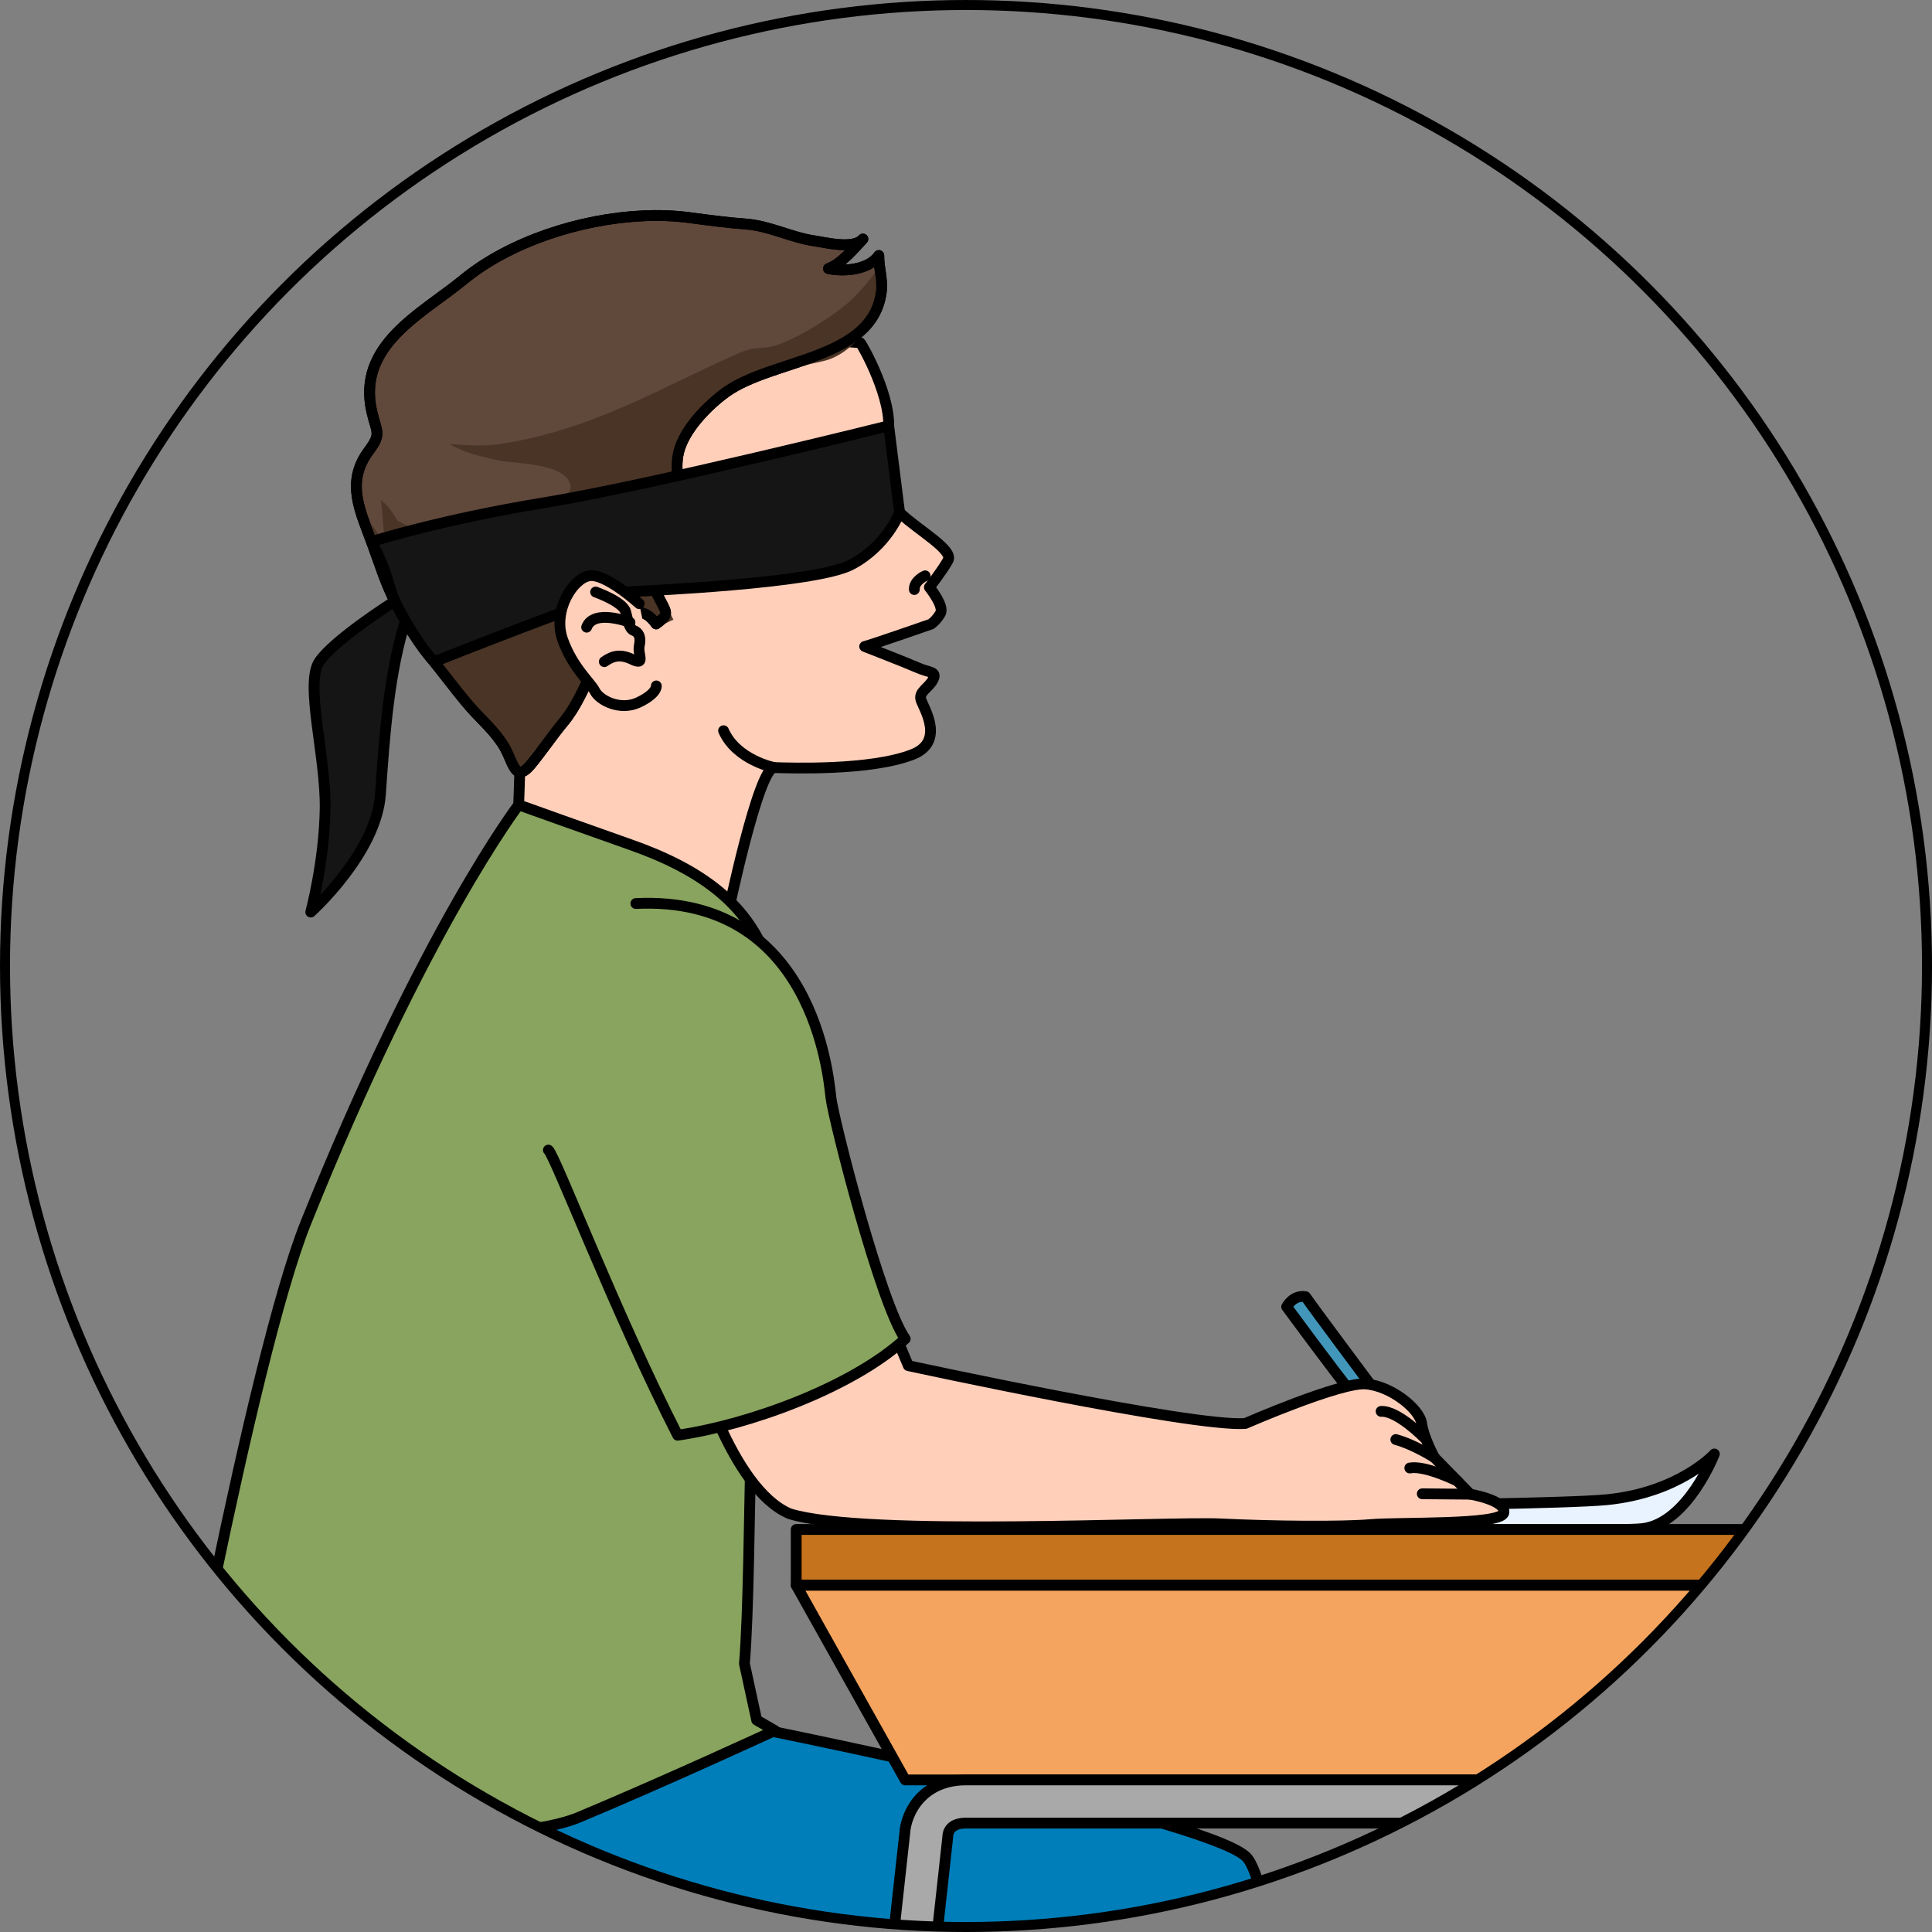 <?xml version="1.0" encoding="utf-8"?>
<!-- Created by: Science Figures, www.sciencefigures.org, Generator: Science Figures Editor -->
<!DOCTYPE svg PUBLIC "-//W3C//DTD SVG 1.1//EN" "http://www.w3.org/Graphics/SVG/1.1/DTD/svg11.dtd">
<svg version="1.1" id="Layer_1" xmlns="http://www.w3.org/2000/svg" xmlns:xlink="http://www.w3.org/1999/xlink" 
	 width="800px" height="800px" viewBox="0 0 179.015 179.015" enable-background="new 0 0 179.015 179.015"
	 xml:space="preserve">
<rect x="0" y="0" width="179.015" height="179.015" fill="#808080" stroke="none"/>
<g>
	<g>
		<defs>
			<circle id="SVGID_1_" cx="89.508" cy="89.508" r="89.044"/>
		</defs>
		<clipPath id="SVGID_2_">
			<use xlink:href="#SVGID_1_"  overflow="visible"/>
		</clipPath>
		<g clip-path="url(#SVGID_2_)">
			<path fill="#007EB9" stroke="#000000" stroke-linecap="round" stroke-linejoin="round" stroke-miterlimit="10" d="
				M67.957,159.689c0,0,43.254,8.608,47.447,12.302c4.806,4.233,6.23,71.546,6.23,71.546s-7.531,3.758-21.581,0
				c-1.471-7.188-1.883-46.224-6.825-49.163c-4.942-2.941-56.87,0.477-66.183-7.855s-6.862-20.716-6.862-20.716L67.957,159.689z"/>
			<path fill="#151515" stroke="#000000" stroke-linecap="round" stroke-linejoin="round" stroke-miterlimit="10" d="M36.474,55.774
				c0,0-5.515,3.496-6.89,5.533s0.625,8.746,0.542,13.662s-1.333,9.542-1.333,9.542s6.083-5.458,6.458-10.917
				s0.792-11.401,2.417-16.388"/>
			<g>
				<path fill="#E9F2FF" stroke="#000000" stroke-linecap="round" stroke-linejoin="round" stroke-miterlimit="10" d="
					M88.687,139.817c0,0,53.447-0.194,60.186-0.857c6.74-0.662,9.977-4.238,9.977-4.238s-2.496,6.423-6.662,6.916
					c-4.167,0.494-65.131-0.614-65.131-0.614L88.687,139.817z"/>
				<g>
					<g>
						<path fill="#FFCFBA" stroke="#000000" stroke-linecap="round" stroke-linejoin="round" stroke-miterlimit="10" d="
							M83.494,47.618c-1.678-1.562-1.76-4.369-1.213-7.437c0.549-3.066-2.402-8.274-2.574-8.423c0,0-23.764-1.786-24.48-2.008
							c-0.719-0.221-7.959,7.036-9.457,8.868c-1.498,1.833-2.832,6.849-2.951,9.072c-0.117,2.229,3.273,8.325,4.678,10.665
							c1.404,2.338,0.35,20.946,0.35,20.946l19.552,5.594c0,0,2.862-13.813,4.339-13.772s8.894,0.31,12.799-1.208
							c3.054-1.186,1.071-4.26,0.808-5.04s0.717-1.122,1.107-1.903s-0.313-0.616-1.421-1.104s-4.912-1.966-4.912-1.966
							c0.477-0.098,6.148-2.072,6.148-2.072s0.484-0.32,0.871-0.998c0.387-0.673-1.025-2.416-1.025-2.416s1.205-1.542,1.732-2.498
							C88.373,50.963,85.169,49.183,83.494,47.618z"/>
						<g>
							<path fill="#60483B" stroke="#000000" stroke-linecap="round" stroke-linejoin="round" stroke-miterlimit="10" d="
								M72.832,46.972c-0.023,0.046,2.83-3.369,4.156-4.07c1.326-0.703,2.9-1.227,2.9-1.227s-2.264,1.725-2.941,2.23
								C76.271,44.41,72.832,46.972,72.832,46.972z"/>
							<path fill="#FFCFBA" stroke="#000000" stroke-linecap="round" stroke-linejoin="round" stroke-miterlimit="10" d="
								M75.73,49.451c0.023-0.095,1.885-3.333,3.434-3.952"/>
							<path fill="#FFFFFF" stroke="#000000" stroke-linecap="round" stroke-linejoin="round" stroke-miterlimit="10" d="
								M78.439,46.581c0,0,0.998,1.081,0.652,2.106c-1.117,0.987-3.277,0.659-3.277,0.659S77.455,47.416,78.439,46.581z"/>
							<path fill="#181818" stroke="#000000" stroke-linecap="round" stroke-linejoin="round" stroke-miterlimit="10" d="
								M78.324,46.682c-0.139,0.122-0.289,0.262-0.441,0.414c-0.053,0.229-0.039,0.527,0.053,0.838
								c0.176,0.593,0.574,0.996,0.891,0.902c0.227-0.068,0.344-0.376,0.33-0.767c-0.049-0.482-0.299-0.925-0.49-1.198
								C78.556,46.765,78.435,46.695,78.324,46.682z"/>
						</g>
						<path fill="#60483B" stroke="#000000" stroke-linecap="round" stroke-linejoin="round" stroke-miterlimit="10" d="
							M46.548,23.532c5.184-2.766,11.902-4.081,17.277-3.374c1.803,0.238,3.525,0.471,5.309,0.604
							c2.154,0.16,4.193,1.247,6.332,1.556c1.063,0.155,3.619,0.818,4.488-0.173c-0.768,0.818-1.996,2.315-3.191,2.74
							c1.439,0.311,3.744,0.119,4.666-1.212c-0.02,1.112,0.371,2.2,0.234,3.328c-0.77,6.378-10.146,6.23-14.439,9.366
							c-1.697,1.239-3.801,3.393-4.332,5.482c-0.225,0.883-0.193,1.891-0.025,2.748c0.178,0.905,0.816,1.929,0.488,2.874
							c-0.33,0.949-1.537,1.677-2.096,2.499c-0.555,0.813-1.043,1.765-1.035,2.779c0.01,0.977,0.477,1.982,0.947,2.869
							c0.699,1.316,0.746,1.339-0.375,2.194c-2.461-3.469-4.975,2.472-5.963,4.457c-0.799,1.603-1.471,3.245-2.609,4.618
							c-1.059,1.272-1.979,2.657-3.023,3.928c-1.318,1.604-1.563,0.24-2.23-1.159c-0.676-1.414-1.857-2.491-2.914-3.615
							c-1.15-1.226-2.145-2.593-3.191-3.903c-1.561-1.95-3.012-3.994-4.174-6.208c-0.922-1.756-1.496-3.617-2.174-5.472
							c-1.119-3.072-2.549-5.75-0.334-8.704c1.189-1.586,0.707-1.701,0.27-3.594c-1.43-6.188,4.623-9.076,8.496-12.253
							C44.017,25.027,45.234,24.233,46.548,23.532z"/>
						<path fill="#493426" d="M77.408,28.984c-1.607,1.126-3.322,2.184-5.156,2.901c-0.777,0.304-1.389,0.321-2.189,0.391
							c-0.922,0.08-1.734,0.507-2.57,0.881c-3.857,1.727-7.592,3.73-11.525,5.29c-3.139,1.246-6.285,2.194-9.613,2.693
							c-1.609,0.242-3.09,0.114-4.682,0.007c1.299,0.806,3.125,1.216,4.607,1.525c1.404,0.292,6.33,0.234,6.584,2.362
							c0.168,1.42-4.066,2.469-5.016,2.971c0.502,0.502,1.842,0.61,2.574,0.762c-2.912,0.042-5.596,1.691-8.572,1.563
							c-2.115-0.092-3.313-1.262-5.043-2.107c-0.436-0.737-0.949-1.519-1.531-1.88c0.342,1.607,0,3.646,1.043,5.085
							c-0.852-1.491-2.012-2.904-3.008-4.396c0.299,1.107,0.775,2.235,1.207,3.422c0.678,1.855,1.252,3.716,2.174,5.472
							c1.162,2.214,2.613,4.258,4.174,6.208c1.047,1.311,2.041,2.677,3.191,3.903c1.055,1.123,2.238,2.199,2.914,3.612
							c0.291,0.609,0.594,1.21,0.846,1.838c0.619-0.127,1.367-1.695,1.916-2.232c0.836-0.821,1.82-1.49,2.574-2.396
							c1.736-2.09,2.262-4.844,3.303-7.343c0.543-1.303,1.094-4.011,3.131-3.45c0.711,0.195,1.021,1.049,1.516,1.491
							c0.559,0.497,0.057,0.456,0.889,0.379c0.385-0.035,0.867-0.389,1.25-0.508c-0.818-1.825-1.992-3.178-1.709-5.372
							c0.244-1.889,2.764-2.758,2.639-4.245c-0.078-0.924-0.707-1.893-0.805-2.868c-0.105-1.086,0.105-2.21,0.432-3.212
							c0.727-2.227,2.094-3.745,4.016-4.927c2.982-1.836,5.932-2.612,9.262-3.333c2.74-0.593,5.111-3.789,5.436-6.473
							c0.096-0.795-0.068-1.57-0.166-2.348C80.38,26.313,79.056,27.832,77.408,28.984z M37.001,48.557
							c0.127,0.2,0.248,0.405,0.354,0.616C37.246,48.988,37.126,48.777,37.001,48.557z"/>
						<path fill="none" stroke="#000000" stroke-linecap="round" stroke-linejoin="round" stroke-miterlimit="10" d="M46.548,23.532
							c5.184-2.766,11.902-4.081,17.277-3.374c1.803,0.238,3.525,0.471,5.309,0.604c2.154,0.16,4.193,1.247,6.332,1.556
							c1.063,0.155,3.619,0.818,4.488-0.173c-0.768,0.818-1.996,2.315-3.191,2.74c1.439,0.311,3.744,0.119,4.666-1.212
							c-0.02,1.112,0.371,2.2,0.234,3.328c-0.77,6.378-10.146,6.23-14.439,9.366c-1.697,1.239-3.801,3.393-4.332,5.482
							c-0.225,0.883-0.193,1.891-0.025,2.748c0.178,0.905,0.816,1.929,0.488,2.874c-0.33,0.949-1.537,1.677-2.096,2.499
							c-0.555,0.813-1.043,1.765-1.035,2.779c0.01,0.977,0.477,1.982,0.947,2.869c0.699,1.316,0.746,1.339-0.375,2.194
							c-2.461-3.469-4.975,2.472-5.963,4.457c-0.799,1.603-1.471,3.245-2.609,4.618c-1.059,1.272-1.979,2.657-3.023,3.928
							c-1.318,1.604-1.563,0.24-2.23-1.159c-0.676-1.414-1.857-2.491-2.914-3.615c-1.15-1.226-2.145-2.593-3.191-3.903
							c-1.561-1.95-3.012-3.994-4.174-6.208c-0.922-1.756-1.496-3.617-2.174-5.472c-1.119-3.072-2.549-5.75-0.334-8.704
							c1.189-1.586,0.707-1.701,0.27-3.594c-1.43-6.188,4.623-9.076,8.496-12.253C44.017,25.027,45.234,24.233,46.548,23.532z"/>
						<path fill="#151515" stroke="#000000" stroke-linecap="round" stroke-linejoin="round" stroke-miterlimit="10" d="
							M82.345,39.454c0,0-22.276,5.555-31.915,7.126S34.419,50.19,34.419,50.19c1.911,3.668,1.34,3.944,2.48,6.129
							c1.799,3.447,3.324,5,3.324,5s15.933-6.342,17.683-6.463s17.619-0.768,20.969-2.531s4.478-4.85,4.478-4.85L82.345,39.454z"/>
						<path fill="#FFCFBA" stroke="#000000" stroke-linecap="round" stroke-linejoin="round" stroke-miterlimit="10" d="
							M59.228,55.935c0,0-3.115-2.84-4.633-2.585c-1.518,0.252-3.404,3.249-2.467,5.895c0.938,2.644,2.57,3.958,2.996,4.797
							c0.426,0.841,2.336,1.861,4.063,1.033c1.727-0.828,1.625-1.52,1.625-1.52"/>
						<path fill="#FFCFBA" stroke="#000000" stroke-linecap="round" stroke-linejoin="round" stroke-miterlimit="10" d="
							M55.189,54.856c0,0,2.555,0.898,2.789,1.848c0.234,0.946,0.346,1.558,0.748,1.716c0.404,0.158,0.701,0.549,0.512,1.384
							c-0.189,0.837,0.629,1.914-0.678,1.284c-1.305-0.629-2.043-0.128-2.566,0.219"/>
						<path fill="#FFCFBA" stroke="#000000" stroke-linecap="round" stroke-linejoin="round" stroke-miterlimit="10" d="
							M58.373,57.667c0,0-3.354-1.293-4.016,0.447"/>
						<path fill="#FFCFBA" stroke="#000000" stroke-linecap="round" stroke-linejoin="round" stroke-miterlimit="10" d="
							M71.736,71.122c0,0-3.494-0.686-4.693-3.415"/>
					</g>
					<path fill="#FFCFBA" stroke="#000000" stroke-linecap="round" stroke-linejoin="round" stroke-miterlimit="10" d="
						M85.72,53.353c0,0-1.035,0.444-1,1.271"/>
				</g>
				<path fill="#88A45E" stroke="#000000" stroke-linecap="round" stroke-linejoin="round" stroke-miterlimit="10" d="
					M28.335,113.302c10.92-27.22,19.725-38.725,19.725-38.725s7.633,2.733,10.313,3.67c13.084,4.576,15.512,12.2,13.109,27.618
					s-1.707,38.342-2.504,48.29l1.133,5.223l1.685,0.971c0,0-10.015,4.629-18.153,8.035c-8.139,3.407-38.224,0.998-38.224,0.998
					S23.222,126.048,28.335,113.302z"/>
				
					<rect x="73.775" y="141.717" fill="#C6731D" stroke="#000000" stroke-linecap="round" stroke-linejoin="round" stroke-miterlimit="10" width="89.694" height="5.17"/>
				<g>
					<polygon fill="#4296BA" stroke="#000000" stroke-linecap="round" stroke-linejoin="round" stroke-miterlimit="10" points="
						132.785,136.35 135.484,139.94 135.609,141.438 133.796,140.886 131.862,138.346 					"/>
					<path fill="#4296BA" stroke="#000000" stroke-linecap="round" stroke-linejoin="round" stroke-miterlimit="10" d="
						M127.263,128.547c0,0-1.051,0.495-1.996,0.543c-1.619-1.976-6.047-8.009-6.047-8.009s0.592-1.131,1.751-0.934
						c0.7,1.028,6.066,8.213,6.066,8.213"/>
				</g>
				<g>
					<path fill="#FFCFBA" stroke="#000000" stroke-linecap="round" stroke-linejoin="round" stroke-miterlimit="10" d="
						M73.179,140.264c7.063,2.182,35.09,0.703,39.943,0.938c4.854,0.236,11.2,0.295,13.877,0.063
						c2.676-0.231,12.104,0.07,12.342-1.093c0.24-1.163-3.112-1.723-3.112-1.723l-3.31-3.39c0,0-1.006-1.824-1.193-3.168
						c-0.189-1.344-2.828-3.471-5.176-3.657c-2.348-0.185-11.166,3.664-11.166,3.664c-4.901,0.351-31.221-5.359-31.221-5.359
						l-2.496-5.953l-17.296,5.156C64.372,125.741,67.691,137.961,73.179,140.264z"/>
					<path fill="#FFCFBA" stroke="#000000" stroke-linecap="round" stroke-linejoin="round" stroke-miterlimit="10" d="
						M132.919,135.059c0,0-1.852-1.199-3.586-1.674"/>
					<path fill="#FFCFBA" stroke="#000000" stroke-linecap="round" stroke-linejoin="round" stroke-miterlimit="10" d="
						M131.959,133.206c0,0-2.464-2.521-3.989-2.43"/>
					<path fill="#FFCFBA" stroke="#000000" stroke-linecap="round" stroke-linejoin="round" stroke-miterlimit="10" d="
						M135.041,137.233c0,0-2.986-1.483-4.412-1.211"/>
					
						<line fill="#FFCFBA" stroke="#000000" stroke-linecap="round" stroke-linejoin="round" stroke-miterlimit="10" x1="136.229" y1="138.449" x2="131.784" y2="138.411"/>
				</g>
				<path fill="#88A45E" stroke="#000000" stroke-linecap="round" stroke-linejoin="round" stroke-miterlimit="10" d="
					M50.81,106.563c0.59,0.414,6.26,15.24,11.98,26.42c6.5-0.928,16.152-4.404,21.086-8.931c-2.303-3.246-6.664-20.402-6.885-22.35
					c-0.221-1.947-1.645-18.768-18.076-17.985"/>
				<polygon fill="#F4A45E" stroke="#000000" stroke-linecap="round" stroke-linejoin="round" stroke-miterlimit="10" points="
					73.775,146.887 83.876,164.924 163.469,164.924 163.469,146.887 				"/>
			</g>
			<path fill="#A9A9A9" stroke="#000000" stroke-linecap="round" stroke-linejoin="round" stroke-miterlimit="10" d="
				M173.307,253.103l-9.16-83.181c-0.116-2.041-1.706-4.998-5.682-4.998h-33.464h-2.03H89.507c-3.976,0-5.565,2.957-5.682,4.998
				l-9.16,83.181c-0.12,1.098,0.672,2.086,1.77,2.206c0.074,0.009,0.148,0.013,0.222,0.013c1.006,0,1.872-0.757,1.985-1.781
				l9.166-83.241c0.005-0.047,0.009-0.095,0.011-0.143c0.014-0.37,0.206-1.232,1.688-1.232h33.464h2.03h33.464
				c1.482,0,1.675,0.862,1.688,1.232c0.002,0.048,0.006,0.096,0.011,0.143l9.166,83.241c0.113,1.024,0.979,1.781,1.985,1.781
				c0.073,0,0.147-0.004,0.222-0.013C172.635,255.189,173.427,254.201,173.307,253.103z"/>
		</g>
	</g>
	
		<circle fill="none" stroke="#000000" stroke-width="0.927" stroke-linecap="round" stroke-linejoin="round" stroke-miterlimit="10" cx="89.508" cy="89.508" r="89.044"/>
</g>
</svg>